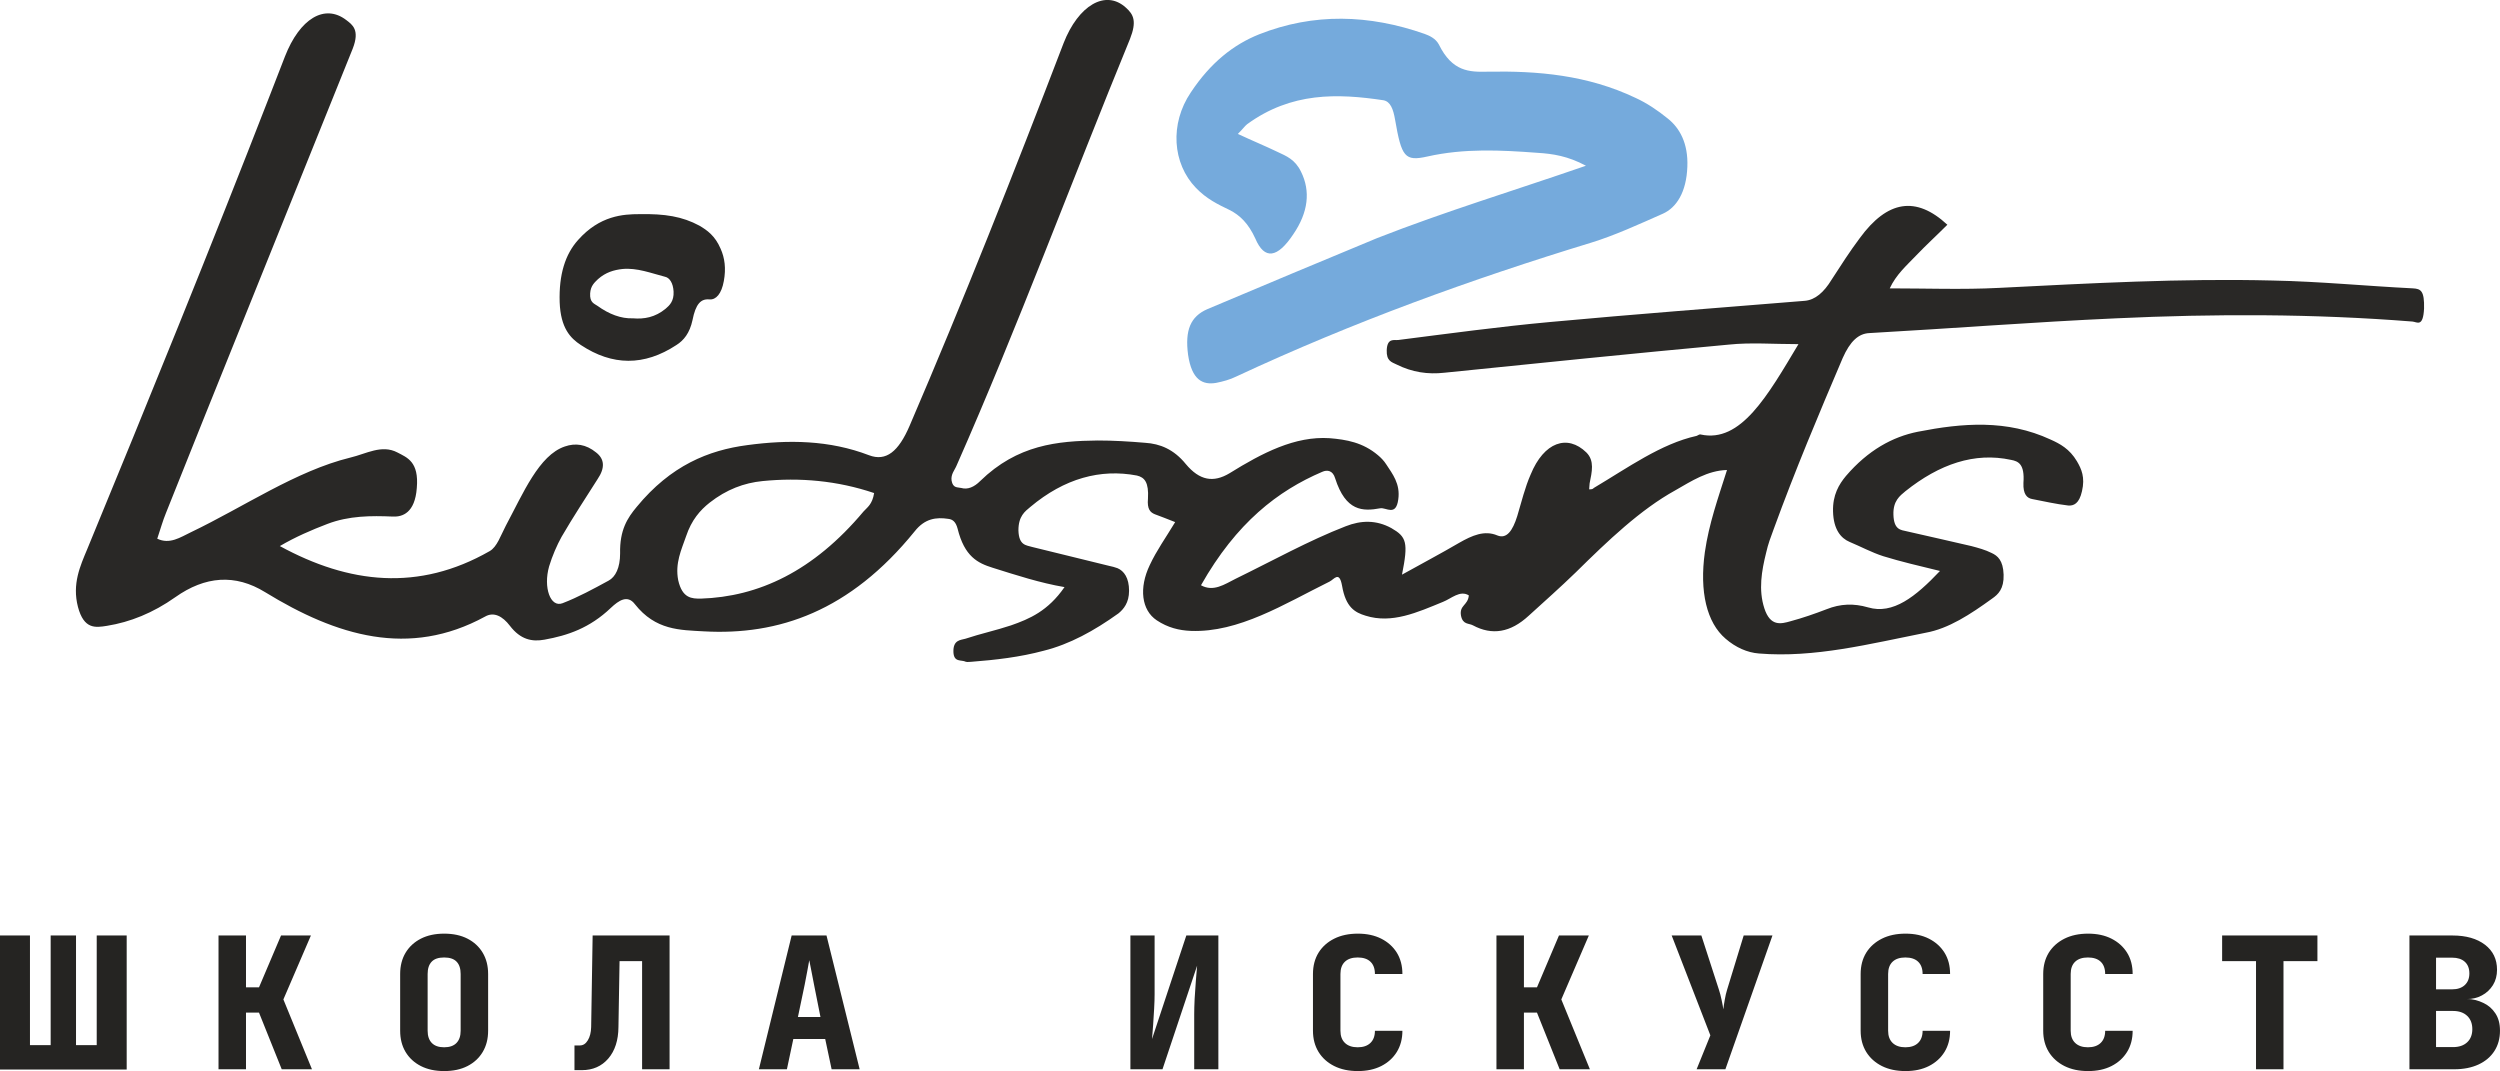 <svg width="542.284" height="232.338" viewBox="0 0 542.284 232.338" fill="none" xmlns="http://www.w3.org/2000/svg" xmlns:xlink="http://www.w3.org/1999/xlink">
	<desc>
			Created with Pixso.
	</desc>
	<defs/>
	<path id="Vector 2" d="M344.01 35.95C340.11 33.85 336.81 33.35 333.51 33.15C325.51 32.55 317.61 32.15 309.61 33.95C304.71 35.05 304.01 34.05 302.61 25.95C302.21 23.65 301.61 22.05 300.11 21.75C290.11 20.25 280.11 19.95 270.51 26.95C270.01 27.35 269.61 27.95 268.51 29.05C271.71 30.55 274.41 31.65 277.11 32.95C279.01 33.85 280.91 34.55 282.21 37.25C284.3 41.45 283.8 46.05 280.51 50.85C277.11 55.95 274.3 56.45 272.3 51.75C270.8 48.45 268.91 46.65 266.71 45.55C264.21 44.35 261.71 43.15 259.41 40.75C254.3 35.45 253.71 26.85 258.3 20.05C262.61 13.55 267.61 9.65 273.11 7.45C285.01 2.75 297.01 3.15 309.01 7.35C310.11 7.75 311.41 8.35 312.11 9.65C315.01 15.55 318.71 15.65 322.71 15.55C333.51 15.35 344.31 16.25 354.81 21.25C357.21 22.35 359.61 23.95 361.81 25.75C364.31 27.75 366.21 31.05 366.01 36.15C365.81 41.75 363.61 45.05 360.71 46.35C355.51 48.65 350.31 51.05 345.11 52.65C319.21 60.55 293.51 69.85 268.21 81.65C266.8 82.35 265.3 82.75 263.8 83.05C260.91 83.55 258.51 82.45 257.71 76.95C257.01 71.65 258.21 68.65 261.91 67.05C274.21 61.85 286.41 56.75 298.71 51.65C313.51 45.85 328.41 41.35 344.01 35.95Z" fill="#75AADC" fill-opacity="1" fill-rule="nonzero"/>
	<path id="Vector 2" d="M209.51 143.55C208.51 143.05 206.91 143.75 206.81 141.45C206.71 138.75 208.41 138.85 209.41 138.55C212.71 137.45 216.01 136.75 219.31 135.65C223.31 134.25 227.31 132.55 230.91 127.35C225.61 126.45 220.41 124.75 215.31 123.15C212.11 122.15 209.21 120.75 207.71 114.65C207.31 113.15 206.61 112.65 205.71 112.55C203.11 112.15 200.61 112.45 198.41 115.25C184.31 132.65 168.81 137.85 152.71 136.95C147.51 136.65 142.21 136.75 137.71 131.05C136.11 128.95 134.21 130.25 132.51 131.85C127.9 136.25 123.11 137.85 118.11 138.75C115.41 139.25 112.91 138.75 110.61 135.75C109.01 133.65 107.11 132.65 105.21 133.75C88.71 142.75 73.01 137.95 57.51 128.45C51.01 124.45 44.51 124.95 38.01 129.55C33.21 132.95 28.21 134.95 23.21 135.75C20.71 136.15 18.21 136.55 16.91 131.65C15.61 126.65 17.41 122.75 18.91 119.15C32.31 86.65 45.61 53.95 58.51 20.75C59.61 17.95 60.7 15.05 61.81 12.25C65.01 4.05 70.41 0.75 75.11 4.35C76.41 5.35 78.11 6.45 76.51 10.55C65.81 37.05 55.11 63.75 44.41 90.25C41.61 97.25 38.81 104.25 36.01 111.25C35.31 112.95 34.81 114.75 34.11 116.85C36.81 118.15 39.11 116.55 41.41 115.45C52.91 109.95 64.2 102.15 76.01 99.25C79.41 98.45 82.81 96.35 86.21 98.15C88.31 99.25 90.91 100.15 90.41 105.85C90.01 111.25 87.31 112.15 85.21 112.05C80.51 111.85 75.71 111.85 71.01 113.65C67.61 114.95 64.11 116.45 60.7 118.45C75.71 126.65 90.81 128.35 106.21 119.55C107.81 118.65 108.61 116.15 109.71 114.05C113.51 106.95 116.91 98.75 122.51 96.85C124.81 96.05 127.11 96.35 129.31 98.15C131.11 99.55 131.31 101.45 129.61 103.95C127.01 108.05 124.31 112.15 121.81 116.45C120.81 118.25 119.81 120.55 119.11 122.85C117.81 127.45 119.4 131.85 122.01 130.85C125.4 129.55 128.71 127.75 132.01 125.95C133.51 125.15 134.51 123.15 134.51 120.05C134.4 114.95 136.11 112.35 138.11 109.95C145.51 100.95 153.71 97.65 162.11 96.55C171.01 95.35 179.91 95.45 188.51 98.75C192.21 100.15 194.91 97.95 197.31 92.35C208.91 65.35 219.91 37.55 230.71 9.35C233.91 1.15 239.81 -2.35 244.21 1.65C245.91 3.15 246.61 4.65 245.11 8.45C232.51 39.15 220.71 71.05 207.51 100.95C207.11 101.95 206.21 102.85 206.41 104.25C206.71 105.95 207.71 105.65 208.51 105.85C209.91 106.25 211.31 105.65 212.61 104.35C220.71 96.45 229.41 95.65 238.11 95.55C241.51 95.55 244.91 95.75 248.41 96.05C251.61 96.25 254.61 97.45 257.21 100.65C260.21 104.25 263.21 104.75 266.71 102.65C273.8 98.25 280.91 94.55 288.41 95.05C292.01 95.35 295.61 95.95 298.91 98.75C299.51 99.25 300.21 99.95 300.71 100.75C302.01 102.75 303.8 104.95 303.3 108.35C302.8 112.05 300.71 110.05 299.41 110.25C295.61 110.95 291.91 110.95 289.61 103.75C289.11 102.05 287.91 101.85 286.8 102.35C277.21 106.45 268.21 113.35 260.51 126.95C263.21 128.45 265.61 126.75 268.01 125.55C276.01 121.65 283.91 117.25 291.91 114.15C295.21 112.85 298.51 112.75 301.8 114.55C305.11 116.45 305.51 117.65 304.11 124.65C308.41 122.25 312.41 120.15 316.51 117.75C319.31 116.15 322.01 114.95 324.81 116.15C326.81 116.95 328.11 115.15 329.11 111.95C330.01 108.95 330.81 105.65 332.01 102.95C334.91 95.85 340.01 94.15 344.11 98.15C345.91 99.95 345.31 102.35 344.81 104.85C344.81 105.25 344.71 105.75 344.71 106.15C345.41 106.15 345.51 106.05 345.71 105.85C353.11 101.45 360.31 96.25 368.01 94.55C368.31 94.45 368.61 94.15 368.91 94.25C377.61 96.15 383.41 85.85 390.11 74.65C384.61 74.65 379.81 74.25 375.01 74.75C354.41 76.65 333.91 78.75 313.3 80.85C309.71 81.25 306.3 80.75 302.91 79.05C301.91 78.55 300.71 78.35 300.8 75.95C300.91 73.25 302.41 73.85 303.3 73.75C314.3 72.35 325.31 70.85 336.21 69.85C354.61 68.15 373.11 66.75 391.51 65.25C393.71 65.05 395.61 63.45 397.31 60.65C399.31 57.55 401.31 54.45 403.41 51.65C409.41 43.45 415.61 42.45 422.41 48.75C420.01 51.15 417.81 53.15 415.61 55.45C413.51 57.65 411.31 59.55 409.91 62.55C417.81 62.55 425.71 62.85 433.51 62.45C453.41 61.45 473.21 60.35 493.01 60.85C503.21 61.05 513.31 62.05 523.41 62.55C525.1 62.65 525.91 63.05 525.81 66.95C525.6 71.05 524.31 69.85 523.31 69.75C501.91 68.05 480.41 68.05 459.01 69.05C441.21 69.85 423.31 71.25 405.51 72.25C403.11 72.35 401.31 74.05 399.71 77.65C394.51 89.85 389.41 101.95 384.71 114.85C384.11 116.45 383.51 118.05 383.11 119.85C382.11 123.85 381.41 127.95 382.71 131.95C384.01 135.95 386.31 135.35 388.41 134.75C391.01 134.05 393.61 133.15 396.21 132.15C399.21 130.95 402.11 130.85 405.21 131.75C410.61 133.35 415.51 129.45 420.81 123.85C416.31 122.75 412.41 121.85 408.51 120.65C406.01 119.85 403.61 118.55 401.21 117.55C399.31 116.75 397.71 114.85 397.61 110.95C397.51 107.35 398.91 105.05 400.41 103.25C405.21 97.65 410.51 94.75 416.01 93.65C425.71 91.75 435.31 90.95 444.81 95.35C446.81 96.25 448.91 97.35 450.51 100.05C451.51 101.75 452.31 103.55 451.61 106.55C451.01 109.25 449.81 109.75 448.61 109.65C446.01 109.35 443.41 108.75 440.81 108.25C439.71 108.05 438.81 107.25 438.91 104.75C439.21 100.65 437.81 100.05 436.21 99.75C428.31 98.05 420.71 100.65 413.31 106.55C412.11 107.55 410.61 108.65 410.71 111.65C410.81 114.95 412.31 114.95 413.61 115.25C418.31 116.35 423.01 117.35 427.61 118.45C429.11 118.85 430.61 119.25 432.01 119.95C433.31 120.55 434.51 121.55 434.61 124.65C434.71 127.75 433.41 128.95 432.11 129.85C427.41 133.25 422.71 136.35 417.71 137.25C405.61 139.65 393.61 142.75 381.51 141.75C379.01 141.55 376.51 140.45 374.31 138.55C370.21 135.05 368.61 128.35 369.81 119.75C370.71 113.55 372.61 108.25 374.61 101.95C370.41 102.05 366.91 104.35 363.41 106.35C355.81 110.55 348.81 117.25 341.81 124.15C338.41 127.45 335.01 130.45 331.61 133.55C327.61 137.25 323.61 137.85 319.51 135.65C318.61 135.15 317.31 135.55 316.91 133.55C316.51 131.25 318.41 131.35 318.61 129.15C316.71 127.95 314.8 129.85 313.01 130.55C307.41 132.85 301.91 135.35 296.21 133.55C293.91 132.85 291.91 131.75 291.11 127.05C290.51 123.75 289.41 125.65 288.41 126.15C278.51 131.05 268.71 137.25 258.3 136.85C255.8 136.75 253.3 136.15 250.91 134.55C247.61 132.35 247.01 127.55 249.41 122.55C250.91 119.35 252.8 116.75 254.91 113.25C253.21 112.55 251.8 112.05 250.51 111.55C249.51 111.15 248.8 110.45 249.01 108.15C249.21 104.65 248.3 103.55 246.61 103.15C238.71 101.65 230.91 103.75 223.51 109.95C222.31 110.95 220.91 111.95 220.91 115.05C221.01 118.35 222.61 118.25 223.91 118.65C229.51 120.05 235.01 121.35 240.61 122.75C241.21 122.85 241.81 123.05 242.41 123.25C243.81 123.85 244.91 125.35 244.91 128.15C244.91 130.75 243.71 132.15 242.61 133.05C237.31 136.85 232.01 139.75 226.41 141.15C221.21 142.55 215.91 143.15 210.71 143.55C210.31 143.55 209.91 143.65 209.51 143.55ZM187.31 110.95C188.11 110.05 189.21 109.45 189.61 106.95C181.61 104.25 173.51 103.55 165.41 104.35C161.41 104.75 157.61 106.15 153.91 109.05C151.9 110.65 150.01 112.75 148.81 116.35C147.81 119.25 146.4 122.15 147.11 125.85C148.01 129.85 150.11 129.85 152.01 129.85C164.51 129.45 176.41 123.95 187.31 110.95ZM126.01 74.85C123.71 73.35 121.61 71.15 121.4 65.55C121.21 59.55 122.61 55.15 125.4 52.05C130.11 46.75 135.21 46.45 138.71 46.45C144.21 46.35 148.01 46.95 151.71 48.95C153.41 49.95 155.11 51.15 156.31 53.95C157.21 55.95 157.51 58.25 157.01 60.95C156.51 63.75 155.31 65.05 153.91 64.95C152.01 64.75 150.9 65.95 150.21 69.45C149.61 72.25 148.31 73.85 146.71 74.85C139.71 79.45 132.81 79.35 126.01 74.85ZM144.4 66.95C145.21 66.25 146.21 65.35 146.11 63.25C146.01 61.35 145.21 60.25 144.31 60.05C141.21 59.25 138.21 58.05 135.01 58.35C133.21 58.55 131.4 59.05 129.71 60.55C129.01 61.25 128.11 61.95 128.01 63.65C127.9 65.65 128.9 65.85 129.61 66.35C132.11 68.15 134.71 69.15 137.31 69.05C139.71 69.25 142.11 68.85 144.4 66.95Z" fill="#292826" fill-opacity="1" fill-rule="nonzero"/>
	<path id="Vector 2" d="M91.29 231.24C89.86 230.51 88.76 229.49 87.97 228.18C87.19 226.87 86.8 225.34 86.8 223.59L86.8 211.27C86.8 209.51 87.19 207.98 87.97 206.67C88.76 205.36 89.86 204.34 91.29 203.61C92.72 202.88 94.41 202.52 96.34 202.52C98.3 202.52 99.99 202.88 101.41 203.61C102.83 204.34 103.93 205.36 104.71 206.67C105.49 207.98 105.88 209.51 105.88 211.27L105.88 223.59C105.88 225.34 105.49 226.87 104.71 228.18C103.93 229.49 102.83 230.51 101.41 231.24C99.99 231.97 98.3 232.33 96.34 232.33C94.41 232.33 92.72 231.97 91.29 231.24ZM289.41 231.24C287.95 230.51 286.82 229.49 286.01 228.18C285.21 226.87 284.8 225.34 284.8 223.59L284.8 211.27C284.8 209.49 285.21 207.95 286.01 206.65C286.82 205.35 287.95 204.34 289.41 203.61C290.87 202.88 292.58 202.52 294.54 202.52C296.48 202.52 298.16 202.88 299.61 203.61C301.05 204.34 302.18 205.35 302.99 206.65C303.79 207.95 304.2 209.49 304.2 211.27L298.24 211.27C298.24 210.1 297.91 209.21 297.26 208.6C296.62 207.99 295.69 207.69 294.5 207.69C293.31 207.69 292.39 207.99 291.74 208.6C291.09 209.21 290.76 210.1 290.76 211.27L290.76 223.59C290.76 224.73 291.09 225.61 291.74 226.23C292.39 226.85 293.31 227.17 294.5 227.17C295.69 227.17 296.62 226.85 297.26 226.23C297.91 225.61 298.24 224.73 298.24 223.59L304.2 223.59C304.2 225.34 303.79 226.87 302.99 228.18C302.18 229.49 301.05 230.51 299.61 231.24C298.16 231.97 296.48 232.33 294.54 232.33C292.58 232.33 290.87 231.97 289.41 231.24ZM408.21 231.24C406.76 230.51 405.62 229.49 404.81 228.18C404.01 226.87 403.6 225.34 403.6 223.59L403.6 211.27C403.6 209.49 404.01 207.95 404.81 206.65C405.62 205.35 406.76 204.34 408.21 203.61C409.67 202.88 411.38 202.52 413.34 202.52C415.28 202.52 416.97 202.88 418.41 203.61C419.85 204.34 420.98 205.35 421.79 206.65C422.6 207.95 423 209.49 423 211.27L417.04 211.27C417.04 210.1 416.71 209.21 416.06 208.6C415.42 207.99 414.49 207.69 413.3 207.69C412.11 207.69 411.19 207.99 410.54 208.6C409.89 209.21 409.56 210.1 409.56 211.27L409.56 223.59C409.56 224.73 409.89 225.61 410.54 226.23C411.19 226.85 412.11 227.17 413.3 227.17C414.49 227.17 415.42 226.85 416.06 226.23C416.71 225.61 417.04 224.73 417.04 223.59L423 223.59C423 225.34 422.6 226.87 421.79 228.18C420.98 229.49 419.85 230.51 418.41 231.24C416.97 231.97 415.28 232.33 413.34 232.33C411.38 232.33 409.67 231.97 408.21 231.24ZM447.81 231.24C446.36 230.51 445.22 229.49 444.41 228.18C443.61 226.87 443.2 225.34 443.2 223.59L443.2 211.27C443.2 209.49 443.61 207.95 444.41 206.65C445.22 205.35 446.36 204.34 447.81 203.61C449.27 202.88 450.98 202.52 452.94 202.52C454.88 202.52 456.57 202.88 458.01 203.61C459.45 204.34 460.58 205.35 461.39 206.65C462.2 207.95 462.6 209.49 462.6 211.27L456.64 211.27C456.64 210.1 456.31 209.21 455.66 208.6C455.02 207.99 454.09 207.69 452.9 207.69C451.71 207.69 450.79 207.99 450.14 208.6C449.49 209.21 449.16 210.1 449.16 211.27L449.16 223.59C449.16 224.73 449.49 225.61 450.14 226.23C450.79 226.85 451.71 227.17 452.9 227.17C454.09 227.17 455.02 226.85 455.66 226.23C456.31 225.61 456.64 224.73 456.64 223.59L462.6 223.59C462.6 225.34 462.2 226.87 461.39 228.18C460.58 229.49 459.45 230.51 458.01 231.24C456.57 231.97 454.88 232.33 452.94 232.33C450.98 232.33 449.27 231.97 447.81 231.24ZM124.61 232.13L124.61 226.77L125.8 226.77C126.49 226.77 127.06 226.4 127.51 225.65C127.96 224.91 128.2 223.96 128.23 222.79L128.55 202.92L145.24 202.92L145.24 231.94L139.28 231.94L139.28 208.48L134.39 208.48L134.15 222.79C134.13 225.65 133.39 227.93 131.95 229.61C130.5 231.29 128.59 232.13 126.2 232.13L124.61 232.13ZM0 231.99L0 202.92L6.5 202.92L6.5 226.7L10.99 226.7L10.99 202.92L16.49 202.92L16.49 226.7L20.98 226.7L20.98 202.92L27.48 202.92L27.48 231.99L0 231.99ZM47.4 231.94L47.4 202.92L53.36 202.92L53.36 214.17L56.18 214.17L60.96 202.92L67.44 202.92L61.47 216.79L67.67 231.94L61.11 231.94L56.18 219.65L53.36 219.65L53.36 231.94L47.4 231.94ZM164.61 231.94L171.72 202.92L179.28 202.92L186.47 231.94L180.39 231.94L179 225.38L172.08 225.38L170.69 231.94L164.61 231.94ZM245.2 231.94L245.2 202.92L250.45 202.92L250.45 215.64C250.45 216.54 250.42 217.58 250.35 218.78C250.28 219.97 250.21 221.15 250.13 222.32C250.05 223.48 249.97 224.5 249.89 225.38L257.33 202.92L264.28 202.92L264.28 231.94L259.04 231.94L259.04 220.01C259.04 219.08 259.07 217.98 259.13 216.71C259.2 215.44 259.29 214.15 259.39 212.85C259.5 211.56 259.59 210.43 259.67 209.47L252.16 231.94L245.2 231.94ZM324.6 231.94L324.6 202.92L330.56 202.92L330.56 214.17L333.39 214.17L338.16 202.92L344.64 202.92L338.67 216.79L344.87 231.94L338.31 231.94L333.39 219.65L330.56 219.65L330.56 231.94L324.6 231.94ZM368.02 231.94L371 224.58L362.61 202.92L369.05 202.92L372.87 214.72C373.08 215.36 373.27 216.09 373.44 216.91C373.62 217.73 373.74 218.41 373.82 218.94C373.87 218.41 373.97 217.72 374.12 216.89C374.26 216.05 374.43 215.33 374.62 214.72L378.23 202.92L384.47 202.92L374.26 231.94L368.02 231.94ZM489.36 231.94L489.36 208.48L482.01 208.48L482.01 202.92L502.68 202.92L502.68 208.48L495.32 208.48L495.32 231.94L489.36 231.94ZM522.64 231.94L522.64 202.92L531.98 202.92C534.92 202.92 537.27 203.59 539.02 204.92C540.77 206.26 541.64 208.07 541.64 210.35C541.64 211.62 541.34 212.74 540.75 213.69C540.15 214.64 539.36 215.39 538.36 215.92C537.37 216.45 536.29 216.71 535.12 216.71C536.42 216.68 537.61 217.04 538.68 217.55C539.75 218.05 540.62 218.8 541.28 219.81C541.95 220.82 542.28 222.06 542.28 223.55C542.28 225.24 541.88 226.72 541.07 227.98C540.26 229.24 539.11 230.21 537.63 230.9C536.14 231.59 534.38 231.94 532.34 231.94L522.64 231.94ZM99.02 226.23C99.62 225.61 99.92 224.73 99.92 223.59L99.92 211.27C99.92 210.1 99.63 209.21 99.04 208.6C98.46 207.99 97.56 207.69 96.34 207.69C95.12 207.69 94.22 207.99 93.64 208.6C93.05 209.21 92.76 210.1 92.76 211.27L92.76 223.59C92.76 224.73 93.06 225.61 93.66 226.23C94.26 226.85 95.15 227.17 96.34 227.17C97.53 227.17 98.43 226.85 99.02 226.23ZM535.16 226.09C535.9 225.4 536.28 224.45 536.28 223.23C536.28 222.01 535.9 221.05 535.16 220.35C534.42 219.65 533.4 219.29 532.1 219.29L528.41 219.29L528.41 227.13L532.1 227.13C533.4 227.13 534.42 226.78 535.16 226.09ZM177.97 220.6L176.58 213.61C176.39 212.6 176.2 211.6 176 210.61C175.8 209.61 175.65 208.84 175.54 208.28C175.44 208.84 175.3 209.61 175.12 210.59C174.95 211.57 174.76 212.56 174.55 213.57L173.08 220.6L177.97 220.6ZM534.65 213.67C535.31 213.05 535.64 212.21 535.64 211.15C535.64 210.06 535.31 209.22 534.65 208.62C533.98 208.02 533.07 207.73 531.9 207.73L528.41 207.73L528.41 214.6L531.9 214.6C533.07 214.6 533.98 214.29 534.65 213.67Z" fill="#252422" fill-opacity="1" fill-rule="nonzero"/>
	<path id="Vector 2" d="M333.51 33.15C325.51 32.55 317.61 32.15 309.61 33.95C304.71 35.05 304.01 34.05 302.61 25.95C302.21 23.65 301.61 22.05 300.11 21.75C290.11 20.25 280.11 19.95 270.51 26.95C270.01 27.35 269.61 27.95 268.51 29.05C271.71 30.55 274.41 31.65 277.11 32.95C279.01 33.85 280.91 34.55 282.21 37.25C284.3 41.45 283.8 46.05 280.51 50.85C277.11 55.95 274.3 56.45 272.3 51.75C270.8 48.45 268.91 46.65 266.71 45.55C264.21 44.35 261.71 43.15 259.41 40.75C254.3 35.45 253.71 26.85 258.3 20.05C262.61 13.55 267.61 9.65 273.11 7.45C285.01 2.75 297.01 3.15 309.01 7.35C310.11 7.75 311.41 8.35 312.11 9.65C315.01 15.55 318.71 15.65 322.71 15.55C333.51 15.35 344.31 16.25 354.81 21.25C357.21 22.35 359.61 23.95 361.81 25.75C364.31 27.75 366.21 31.05 366.01 36.15C365.81 41.75 363.61 45.05 360.71 46.35C355.51 48.65 350.31 51.05 345.11 52.65C319.21 60.55 293.51 69.85 268.21 81.65C266.8 82.35 265.3 82.75 263.8 83.05C260.91 83.55 258.51 82.45 257.71 76.95C257.01 71.65 258.21 68.65 261.91 67.05C274.21 61.85 286.41 56.75 298.71 51.65C313.51 45.85 328.41 41.35 344.01 35.95C340.11 33.85 336.81 33.35 333.51 33.15ZM206.81 141.45C206.71 138.75 208.41 138.85 209.41 138.55C212.71 137.45 216.01 136.75 219.31 135.65C223.31 134.25 227.31 132.55 230.91 127.35C225.61 126.45 220.41 124.75 215.31 123.15C212.11 122.15 209.21 120.75 207.71 114.65C207.31 113.15 206.61 112.65 205.71 112.55C203.11 112.15 200.61 112.45 198.41 115.25C184.31 132.65 168.81 137.85 152.71 136.95C147.51 136.65 142.21 136.75 137.71 131.05C136.11 128.95 134.21 130.25 132.51 131.85C127.9 136.25 123.11 137.85 118.11 138.75C115.41 139.25 112.91 138.75 110.61 135.75C109.01 133.65 107.11 132.65 105.21 133.75C88.71 142.75 73.01 137.95 57.51 128.45C51.01 124.45 44.51 124.95 38.01 129.55C33.21 132.95 28.21 134.95 23.21 135.75C20.71 136.15 18.21 136.55 16.91 131.65C15.61 126.65 17.41 122.75 18.91 119.15C32.31 86.65 45.61 53.95 58.51 20.75C59.61 17.95 60.7 15.05 61.81 12.25C65.01 4.05 70.41 0.75 75.11 4.35C76.41 5.35 78.11 6.45 76.51 10.55C65.81 37.05 55.11 63.75 44.41 90.25C41.61 97.25 38.81 104.25 36.01 111.25C35.31 112.95 34.81 114.75 34.11 116.85C36.81 118.15 39.11 116.55 41.41 115.45C52.91 109.95 64.2 102.15 76.01 99.25C79.41 98.45 82.81 96.35 86.21 98.15C88.31 99.25 90.91 100.15 90.41 105.85C90.01 111.25 87.31 112.15 85.21 112.05C80.51 111.85 75.71 111.85 71.01 113.65C67.61 114.95 64.11 116.45 60.7 118.45C75.71 126.65 90.81 128.35 106.21 119.55C107.81 118.65 108.61 116.15 109.71 114.05C113.51 106.95 116.91 98.75 122.51 96.85C124.81 96.05 127.11 96.35 129.31 98.15C131.11 99.55 131.31 101.45 129.61 103.95C127.01 108.05 124.31 112.15 121.81 116.45C120.81 118.25 119.81 120.55 119.11 122.85C117.81 127.45 119.4 131.85 122.01 130.85C125.4 129.55 128.71 127.75 132.01 125.95C133.51 125.15 134.51 123.15 134.51 120.05C134.4 114.95 136.11 112.35 138.11 109.95C145.51 100.95 153.71 97.65 162.11 96.55C171.01 95.35 179.91 95.45 188.51 98.75C192.21 100.15 194.91 97.95 197.31 92.35C208.91 65.35 219.91 37.55 230.71 9.35C233.91 1.15 239.81 -2.35 244.21 1.65C245.91 3.15 246.61 4.65 245.11 8.45C232.51 39.15 220.71 71.05 207.51 100.95C207.11 101.95 206.21 102.85 206.41 104.25C206.71 105.95 207.71 105.65 208.51 105.85C209.91 106.25 211.31 105.65 212.61 104.35C220.71 96.45 229.41 95.65 238.11 95.55C241.51 95.55 244.91 95.75 248.41 96.05C251.61 96.25 254.61 97.45 257.21 100.65C260.21 104.25 263.21 104.75 266.71 102.65C273.8 98.25 280.91 94.55 288.41 95.05C292.01 95.35 295.61 95.95 298.91 98.75C299.51 99.25 300.21 99.95 300.71 100.75C302.01 102.75 303.8 104.95 303.3 108.35C302.8 112.05 300.71 110.05 299.41 110.25C295.61 110.95 291.91 110.95 289.61 103.75C289.11 102.05 287.91 101.85 286.8 102.35C277.21 106.45 268.21 113.35 260.51 126.95C263.21 128.45 265.61 126.75 268.01 125.55C276.01 121.65 283.91 117.25 291.91 114.15C295.21 112.85 298.51 112.75 301.8 114.55C305.11 116.45 305.51 117.65 304.11 124.65C308.41 122.25 312.41 120.15 316.51 117.75C319.31 116.15 322.01 114.95 324.81 116.15C326.81 116.95 328.11 115.15 329.11 111.95C330.01 108.95 330.81 105.65 332.01 102.95C334.91 95.85 340.01 94.15 344.11 98.15C345.91 99.95 345.31 102.35 344.81 104.85C344.81 105.25 344.71 105.75 344.71 106.15C345.41 106.15 345.51 106.05 345.71 105.85C353.11 101.45 360.31 96.25 368.01 94.55C368.31 94.45 368.61 94.15 368.91 94.25C377.61 96.15 383.41 85.85 390.11 74.65C384.61 74.65 379.81 74.25 375.01 74.75C354.41 76.65 333.91 78.75 313.3 80.85C309.71 81.25 306.3 80.75 302.91 79.05C301.91 78.55 300.71 78.35 300.8 75.95C300.91 73.25 302.41 73.85 303.3 73.75C314.3 72.35 325.31 70.85 336.21 69.85C354.61 68.15 373.11 66.75 391.51 65.25C393.71 65.05 395.61 63.45 397.31 60.65C399.31 57.55 401.31 54.45 403.41 51.65C409.41 43.45 415.61 42.45 422.41 48.75C420.01 51.15 417.81 53.15 415.61 55.45C413.51 57.65 411.31 59.55 409.91 62.55C417.81 62.55 425.71 62.85 433.51 62.45C453.41 61.45 473.21 60.35 493.01 60.85C503.21 61.05 513.31 62.05 523.41 62.55C525.1 62.65 525.91 63.05 525.81 66.95C525.6 71.05 524.31 69.85 523.31 69.75C501.91 68.05 480.41 68.05 459.01 69.05C441.21 69.85 423.31 71.25 405.51 72.25C403.11 72.35 401.31 74.05 399.71 77.65C394.51 89.85 389.41 101.95 384.71 114.85C384.11 116.45 383.51 118.05 383.11 119.85C382.11 123.85 381.41 127.95 382.71 131.95C384.01 135.95 386.31 135.35 388.41 134.75C391.01 134.05 393.61 133.15 396.21 132.15C399.21 130.95 402.11 130.85 405.21 131.75C410.61 133.35 415.51 129.45 420.81 123.85C416.31 122.75 412.41 121.85 408.51 120.65C406.01 119.85 403.61 118.55 401.21 117.55C399.31 116.75 397.71 114.85 397.61 110.95C397.51 107.35 398.91 105.05 400.41 103.25C405.21 97.65 410.51 94.75 416.01 93.65C425.71 91.75 435.31 90.95 444.81 95.35C446.81 96.25 448.91 97.35 450.51 100.05C451.51 101.75 452.31 103.55 451.61 106.55C451.01 109.25 449.81 109.75 448.61 109.65C446.01 109.35 443.41 108.75 440.81 108.25C439.71 108.05 438.81 107.25 438.91 104.75C439.21 100.65 437.81 100.05 436.21 99.75C428.31 98.05 420.71 100.65 413.31 106.55C412.11 107.55 410.61 108.65 410.71 111.65C410.81 114.95 412.31 114.95 413.61 115.25C418.31 116.35 423.01 117.35 427.61 118.45C429.11 118.85 430.61 119.25 432.01 119.95C433.31 120.55 434.51 121.55 434.61 124.65C434.71 127.75 433.41 128.95 432.11 129.85C427.41 133.25 422.71 136.35 417.71 137.25C405.61 139.65 393.61 142.75 381.51 141.75C379.01 141.55 376.51 140.45 374.31 138.55C370.21 135.05 368.61 128.35 369.81 119.75C370.71 113.55 372.61 108.25 374.61 101.95C370.41 102.05 366.91 104.35 363.41 106.35C355.81 110.55 348.81 117.25 341.81 124.15C338.41 127.45 335.01 130.45 331.61 133.55C327.61 137.25 323.61 137.85 319.51 135.65C318.61 135.15 317.31 135.55 316.91 133.55C316.51 131.25 318.41 131.35 318.61 129.15C316.71 127.95 314.8 129.85 313.01 130.55C307.41 132.85 301.91 135.35 296.21 133.55C293.91 132.85 291.91 131.75 291.11 127.05C290.51 123.75 289.41 125.65 288.41 126.15C278.51 131.05 268.71 137.25 258.3 136.85C255.8 136.75 253.3 136.15 250.91 134.55C247.61 132.35 247.01 127.55 249.41 122.55C250.91 119.35 252.8 116.75 254.91 113.25C253.21 112.55 251.8 112.05 250.51 111.55C249.51 111.15 248.8 110.45 249.01 108.15C249.21 104.65 248.3 103.55 246.61 103.15C238.71 101.65 230.91 103.75 223.51 109.95C222.31 110.95 220.91 111.95 220.91 115.05C221.01 118.35 222.61 118.25 223.91 118.65C229.51 120.05 235.01 121.35 240.61 122.75C241.21 122.85 241.81 123.05 242.41 123.25C243.81 123.85 244.91 125.35 244.91 128.15C244.91 130.75 243.71 132.15 242.61 133.05C237.31 136.85 232.01 139.75 226.41 141.15C221.21 142.55 215.91 143.15 210.71 143.55C210.31 143.55 209.91 143.65 209.51 143.55C208.51 143.05 206.91 143.75 206.81 141.45ZM189.61 106.95C181.61 104.25 173.51 103.55 165.41 104.35C161.41 104.75 157.61 106.15 153.91 109.05C151.9 110.65 150.01 112.75 148.81 116.35C147.81 119.25 146.4 122.15 147.11 125.85C148.01 129.85 150.11 129.85 152.01 129.85C164.51 129.45 176.41 123.95 187.31 110.95C188.11 110.05 189.21 109.45 189.61 106.95ZM121.4 65.55C121.21 59.55 122.61 55.15 125.4 52.05C130.11 46.75 135.21 46.45 138.71 46.45C144.21 46.35 148.01 46.95 151.71 48.95C153.41 49.95 155.11 51.15 156.31 53.95C157.21 55.95 157.51 58.25 157.01 60.95C156.51 63.75 155.31 65.05 153.91 64.95C152.01 64.75 150.9 65.95 150.21 69.45C149.61 72.25 148.31 73.85 146.71 74.85C139.71 79.45 132.81 79.35 126.01 74.85C123.71 73.35 121.61 71.15 121.4 65.55ZM146.11 63.25C146.01 61.35 145.21 60.25 144.31 60.05C141.21 59.25 138.21 58.05 135.01 58.35C133.21 58.55 131.4 59.05 129.71 60.55C129.01 61.25 128.11 61.95 128.01 63.65C127.9 65.65 128.9 65.85 129.61 66.35C132.11 68.15 134.71 69.15 137.31 69.05C139.71 69.25 142.11 68.85 144.4 66.95C145.21 66.25 146.21 65.35 146.11 63.25ZM87.97 228.18C87.19 226.87 86.8 225.34 86.8 223.59L86.8 211.27C86.8 209.51 87.19 207.98 87.97 206.67C88.76 205.36 89.86 204.34 91.29 203.61C92.72 202.88 94.41 202.52 96.34 202.52C98.3 202.52 99.99 202.88 101.41 203.61C102.83 204.34 103.93 205.36 104.71 206.67C105.49 207.98 105.88 209.51 105.88 211.27L105.88 223.59C105.88 225.34 105.49 226.87 104.71 228.18C103.93 229.49 102.83 230.51 101.41 231.24C99.99 231.97 98.3 232.33 96.34 232.33C94.41 232.33 92.72 231.97 91.29 231.24C89.86 230.51 88.76 229.49 87.97 228.18ZM286.01 228.18C285.21 226.87 284.8 225.34 284.8 223.59L284.8 211.27C284.8 209.49 285.21 207.95 286.01 206.65C286.82 205.35 287.95 204.34 289.41 203.61C290.87 202.88 292.58 202.52 294.54 202.52C296.48 202.52 298.16 202.88 299.61 203.61C301.05 204.34 302.18 205.35 302.99 206.65C303.79 207.95 304.2 209.49 304.2 211.27L298.24 211.27C298.24 210.1 297.91 209.21 297.26 208.6C296.62 207.99 295.69 207.69 294.5 207.69C293.31 207.69 292.39 207.99 291.74 208.6C291.09 209.21 290.76 210.1 290.76 211.27L290.76 223.59C290.76 224.73 291.09 225.61 291.74 226.23C292.39 226.85 293.31 227.17 294.5 227.17C295.69 227.17 296.62 226.85 297.26 226.23C297.91 225.61 298.24 224.73 298.24 223.59L304.2 223.59C304.2 225.34 303.79 226.87 302.99 228.18C302.18 229.49 301.05 230.51 299.61 231.24C298.16 231.97 296.48 232.33 294.54 232.33C292.58 232.33 290.87 231.97 289.41 231.24C287.95 230.51 286.82 229.49 286.01 228.18ZM404.81 228.18C404.01 226.87 403.6 225.34 403.6 223.59L403.6 211.27C403.6 209.49 404.01 207.95 404.81 206.65C405.62 205.35 406.76 204.34 408.21 203.61C409.67 202.88 411.38 202.52 413.34 202.52C415.28 202.52 416.97 202.88 418.41 203.61C419.85 204.34 420.98 205.35 421.79 206.65C422.6 207.95 423 209.49 423 211.27L417.04 211.27C417.04 210.1 416.71 209.21 416.06 208.6C415.42 207.99 414.49 207.69 413.3 207.69C412.11 207.69 411.19 207.99 410.54 208.6C409.89 209.21 409.56 210.1 409.56 211.27L409.56 223.59C409.56 224.73 409.89 225.61 410.54 226.23C411.19 226.85 412.11 227.17 413.3 227.17C414.49 227.17 415.42 226.85 416.06 226.23C416.71 225.61 417.04 224.73 417.04 223.59L423 223.59C423 225.34 422.6 226.87 421.79 228.18C420.98 229.49 419.85 230.51 418.41 231.24C416.97 231.97 415.28 232.33 413.34 232.33C411.38 232.33 409.67 231.97 408.21 231.24C406.76 230.51 405.62 229.49 404.81 228.18ZM444.41 228.18C443.61 226.87 443.2 225.34 443.2 223.59L443.2 211.27C443.2 209.49 443.61 207.95 444.41 206.65C445.22 205.35 446.36 204.34 447.81 203.61C449.27 202.88 450.98 202.52 452.94 202.52C454.88 202.52 456.57 202.88 458.01 203.61C459.45 204.34 460.58 205.35 461.39 206.65C462.2 207.95 462.6 209.49 462.6 211.27L456.64 211.27C456.64 210.1 456.31 209.21 455.66 208.6C455.02 207.99 454.09 207.69 452.9 207.69C451.71 207.69 450.79 207.99 450.14 208.6C449.49 209.21 449.16 210.1 449.16 211.27L449.16 223.59C449.16 224.73 449.49 225.61 450.14 226.23C450.79 226.85 451.71 227.17 452.9 227.17C454.09 227.17 455.02 226.85 455.66 226.23C456.31 225.61 456.64 224.73 456.64 223.59L462.6 223.59C462.6 225.34 462.2 226.87 461.39 228.18C460.58 229.49 459.45 230.51 458.01 231.24C456.57 231.97 454.88 232.33 452.94 232.33C450.98 232.33 449.27 231.97 447.81 231.24C446.36 230.51 445.22 229.49 444.41 228.18ZM124.61 226.77L125.8 226.77C126.49 226.77 127.06 226.4 127.51 225.65C127.96 224.91 128.2 223.96 128.23 222.79L128.55 202.92L145.24 202.92L145.24 231.94L139.28 231.94L139.28 208.48L134.39 208.48L134.15 222.79C134.13 225.65 133.39 227.93 131.95 229.61C130.5 231.29 128.59 232.13 126.2 232.13L124.61 232.13L124.61 226.77ZM0 202.92L6.5 202.92L6.5 226.7L10.99 226.7L10.99 202.92L16.49 202.92L16.49 226.7L20.98 226.7L20.98 202.92L27.48 202.92L27.48 231.99L0 231.99L0 202.92ZM47.4 202.92L53.36 202.92L53.36 214.17L56.18 214.17L60.96 202.92L67.44 202.92L61.47 216.79L67.67 231.94L61.11 231.94L56.18 219.65L53.36 219.65L53.36 231.94L47.4 231.94L47.4 202.92ZM171.72 202.92L179.28 202.92L186.47 231.94L180.39 231.94L179 225.38L172.08 225.38L170.69 231.94L164.61 231.94L171.72 202.92ZM245.2 202.92L250.45 202.92L250.45 215.64C250.45 216.54 250.42 217.58 250.35 218.78C250.28 219.97 250.21 221.15 250.13 222.32C250.05 223.48 249.97 224.5 249.89 225.38L257.33 202.92L264.28 202.92L264.28 231.94L259.04 231.94L259.04 220.01C259.04 219.08 259.07 217.98 259.13 216.71C259.2 215.44 259.29 214.15 259.39 212.85C259.5 211.56 259.59 210.43 259.67 209.47L252.16 231.94L245.2 231.94L245.2 202.92ZM324.6 202.92L330.56 202.92L330.56 214.17L333.39 214.17L338.16 202.92L344.64 202.92L338.67 216.79L344.87 231.94L338.31 231.94L333.39 219.65L330.56 219.65L330.56 231.94L324.6 231.94L324.6 202.92ZM371 224.58L362.61 202.92L369.05 202.92L372.87 214.72C373.08 215.36 373.27 216.09 373.44 216.91C373.62 217.73 373.74 218.41 373.82 218.94C373.87 218.41 373.97 217.72 374.12 216.89C374.26 216.05 374.43 215.33 374.62 214.72L378.23 202.92L384.47 202.92L374.26 231.94L368.02 231.94L371 224.58ZM489.36 208.48L482.01 208.48L482.01 202.92L502.68 202.92L502.68 208.48L495.32 208.48L495.32 231.94L489.36 231.94L489.36 208.48ZM522.64 202.92L531.98 202.92C534.92 202.92 537.27 203.59 539.02 204.92C540.77 206.26 541.64 208.07 541.64 210.35C541.64 211.62 541.34 212.74 540.75 213.69C540.15 214.64 539.36 215.39 538.36 215.92C537.37 216.45 536.29 216.71 535.12 216.71C536.42 216.68 537.61 217.04 538.68 217.55C539.75 218.05 540.62 218.8 541.28 219.81C541.95 220.82 542.28 222.06 542.28 223.55C542.28 225.24 541.88 226.72 541.07 227.98C540.26 229.24 539.11 230.21 537.63 230.9C536.14 231.59 534.38 231.94 532.34 231.94L522.64 231.94L522.64 202.92ZM99.92 223.59L99.92 211.27C99.92 210.1 99.63 209.21 99.04 208.6C98.46 207.99 97.56 207.69 96.34 207.69C95.12 207.69 94.22 207.99 93.64 208.6C93.05 209.21 92.76 210.1 92.76 211.27L92.76 223.59C92.76 224.73 93.06 225.61 93.66 226.23C94.26 226.85 95.15 227.17 96.34 227.17C97.53 227.17 98.43 226.85 99.02 226.23C99.62 225.61 99.92 224.73 99.92 223.59ZM536.28 223.23C536.28 222.01 535.9 221.05 535.16 220.35C534.42 219.65 533.4 219.29 532.1 219.29L528.41 219.29L528.41 227.13L532.1 227.13C533.4 227.13 534.42 226.78 535.16 226.09C535.9 225.4 536.28 224.45 536.28 223.23ZM176.58 213.61C176.39 212.6 176.2 211.6 176 210.61C175.8 209.61 175.65 208.84 175.54 208.28C175.44 208.84 175.3 209.61 175.12 210.59C174.95 211.57 174.76 212.56 174.55 213.57L173.08 220.6L177.97 220.6L176.58 213.61ZM535.64 211.15C535.64 210.06 535.31 209.22 534.65 208.62C533.98 208.02 533.07 207.73 531.9 207.73L528.41 207.73L528.41 214.6L531.9 214.6C533.07 214.6 533.98 214.29 534.65 213.67C535.31 213.05 535.64 212.21 535.64 211.15Z" stroke="#000000" stroke-opacity="0" stroke-width="1.321" stroke-linejoin="round"/>
</svg>
